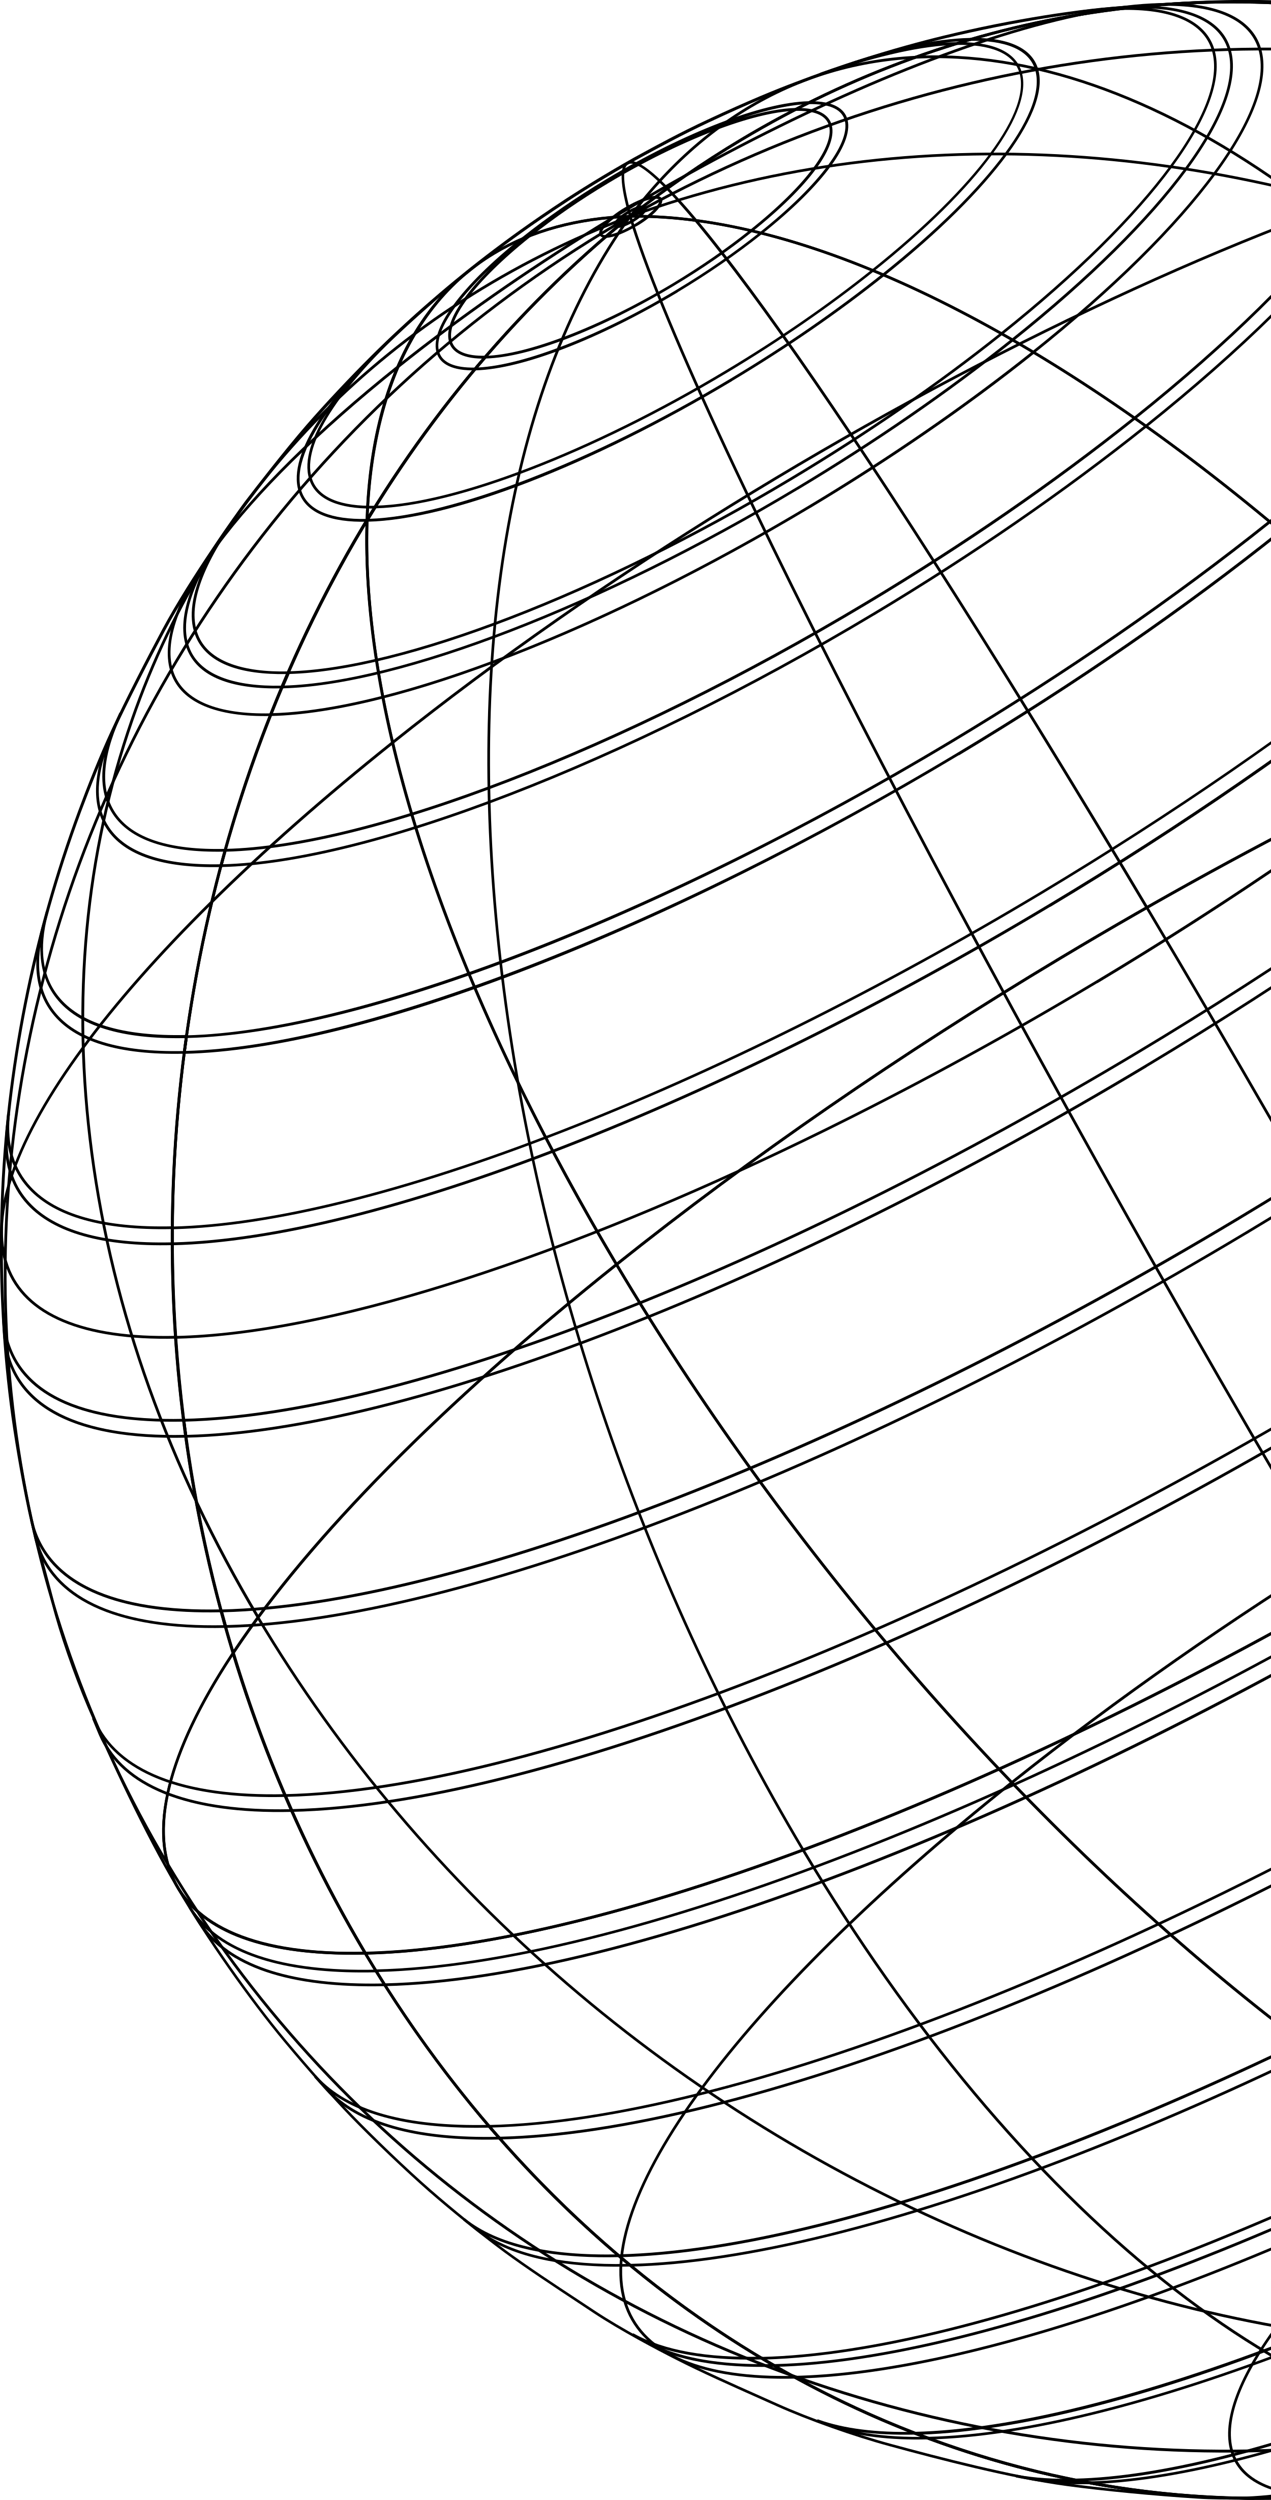 <svg width="176" height="346" viewBox="0 0 176 346" fill="none" xmlns="http://www.w3.org/2000/svg">
<g clip-path="url(#clip0_1185_279)">
<path d="M276.685 311.174C271.437 314.313 265.088 316.044 257.82 316.304C252.909 320.164 247.768 323.701 242.535 326.856C211.951 345.187 176.424 350.563 142.473 342.017C104.988 332.568 72.307 307.146 50.444 270.437L50.275 270.162H50.597C67.274 269.779 90.117 264.113 116.662 253.775C142.504 243.714 170.641 229.716 198.012 213.314C220.304 199.96 241.005 185.687 259.549 170.878L259.717 170.74L259.824 170.924C298.686 236.164 305.633 293.838 276.7 311.174H276.685ZM257.667 315.921H257.728C264.965 315.676 271.269 313.977 276.486 310.852C290.195 302.644 296.177 284.466 293.347 259.671C290.424 234.096 278.75 203.544 259.58 171.322C241.067 186.085 220.412 200.328 198.181 213.651C170.794 230.069 142.642 244.066 116.769 254.143C90.377 264.419 67.61 270.085 50.903 270.529C72.721 306.993 105.248 332.247 142.534 341.65C176.363 350.18 211.798 344.82 242.291 326.534C247.538 323.395 252.679 319.842 257.591 315.983L257.636 315.937L257.667 315.921Z" fill="black"/>
<path d="M237.686 279.994C190.21 308.449 139.95 328.526 110.1 329.215V328.832C151.547 327.883 232.484 289.428 290.517 243.117L290.762 243.423C274.437 256.456 256.276 268.876 237.702 280.01L237.686 279.994Z" fill="black"/>
<path d="M241.449 331.329C232.82 336.505 223.012 338.894 212.379 338.312C196.115 337.424 178.321 329.629 160.925 315.739C142.993 301.435 125.75 280.822 111.047 256.135L111.368 255.936C126.041 280.577 143.269 301.159 161.154 315.432C178.489 329.261 196.207 337.041 212.394 337.929C230.402 338.909 246.039 331.329 257.575 315.999L257.881 316.229C253.062 322.615 247.538 327.684 241.434 331.329H241.449Z" fill="black"/>
<path d="M257.805 316.29H257.743C234.243 316.581 203.382 302.062 170.839 275.446C138.296 248.814 107.895 213.177 85.205 175.105L85.113 174.968L85.251 174.86C103.81 160.051 124.526 145.763 146.818 132.393C174.205 115.976 202.357 101.979 228.23 91.902C254.806 81.549 277.695 75.883 294.417 75.5H294.525L294.586 75.592C317.276 113.694 325.951 159.668 319.02 205.076C312.089 250.453 290.363 289.933 257.866 316.244L257.82 316.29H257.805ZM85.618 175.044C108.262 213.024 138.617 248.569 171.084 275.14C203.52 301.695 234.273 316.167 257.682 315.907C290.072 289.658 311.737 250.284 318.653 205.015C325.568 159.745 316.939 113.893 294.326 75.883C277.649 76.281 254.852 81.947 228.383 92.254C202.541 102.316 174.404 116.313 147.032 132.715C124.802 146.038 104.146 160.281 85.633 175.044H85.618Z" fill="black"/>
<path d="M320.672 161.138C279.209 162.088 198.272 200.543 140.255 246.854L140.01 246.547C198.104 200.19 279.133 161.69 320.657 160.74V161.123L320.672 161.138Z" fill="black"/>
<path d="M257.928 316.045L257.561 316.152C249.697 289.52 205.327 204.081 158.646 125.701L158.968 125.502C205.663 203.897 250.064 289.367 257.928 316.029V316.045Z" fill="black"/>
<path d="M242.52 326.841C211.935 345.173 176.393 350.564 142.442 342.003C104.988 332.554 72.338 307.178 50.474 270.53C35.572 270.852 26.208 266.885 23.378 259.059C17.334 242.413 41.049 210.145 85.251 174.86L85.419 174.723L85.526 174.906C108.186 212.948 138.572 248.554 171.069 275.155C203.535 301.726 234.319 316.198 257.728 315.922H258.294L257.85 316.259C252.924 320.134 247.768 323.702 242.52 326.841ZM85.312 175.289C41.355 210.405 17.763 242.443 23.73 258.922C26.514 266.594 35.786 270.469 50.566 270.132H50.673L50.734 270.224C72.537 306.841 105.141 332.186 142.519 341.62C176.363 350.15 211.797 344.79 242.306 326.504C247.385 323.457 252.388 320.026 257.162 316.29C233.738 316.336 203.107 301.848 170.824 275.431C138.342 248.845 107.971 213.285 85.297 175.274L85.312 175.289Z" fill="black"/>
<path d="M184.366 345.601C176.762 345.77 171.988 343.748 170.534 339.751C167.474 331.297 179.454 314.972 201.808 297.131L202.052 297.437C179.837 315.171 167.888 331.343 170.902 339.629C172.294 343.457 176.945 345.402 184.366 345.234V345.616V345.601Z" fill="black"/>
<path d="M110.098 329.214C97.17 329.505 89.03 326.075 86.567 319.291C81.35 304.895 101.821 277.023 140.01 246.547L140.255 246.853C102.204 277.222 81.778 304.926 86.934 319.168C89.336 325.784 97.338 329.123 110.098 328.832V329.214Z" fill="black"/>
<path d="M257.805 316.29C221.023 329.659 177.694 327.439 135.772 310.026C93.85 292.614 58.262 262.046 35.557 223.959L35.878 223.76C58.522 261.786 94.049 292.292 135.909 309.674C177.74 327.041 220.977 329.261 257.667 315.938L257.789 316.29H257.805Z" fill="black"/>
<path d="M257.836 316.274C217.719 338.802 171.253 345.173 126.975 334.223C82.681 323.273 45.778 296.258 23.088 258.141L23.409 257.941C46.053 295.952 82.865 322.905 127.067 333.84C171.238 344.759 217.612 338.404 257.637 315.937L257.821 316.274H257.836Z" fill="black"/>
<path d="M198.181 213.637C170.794 230.054 142.642 244.052 116.77 254.129C90.194 264.481 67.305 270.148 50.582 270.53H50.475L50.413 270.439C27.724 232.351 19.049 186.362 25.995 140.97C32.926 95.593 54.652 56.112 87.149 29.802L87.195 29.756H87.256C110.757 29.465 141.617 43.983 174.16 70.6C206.703 97.232 237.104 132.853 259.794 170.925L259.886 171.063L259.748 171.17C241.189 185.979 220.473 200.268 198.181 213.637ZM50.689 270.132C67.366 269.734 90.163 264.068 116.632 253.761C142.474 243.699 170.61 229.702 197.982 213.3C220.213 199.977 240.868 185.734 259.381 170.971C236.737 132.991 206.382 97.446 173.93 70.891C141.494 44.351 110.741 29.863 87.348 30.124C54.958 56.373 33.293 95.746 26.377 141.016C19.462 186.286 28.091 232.137 50.689 270.132Z" fill="black"/>
<path d="M151.944 136.069C104.468 164.523 54.208 184.6 24.357 185.289V184.907C65.805 183.957 146.742 145.502 204.775 99.191L205.02 99.498C188.68 112.53 170.534 124.95 151.96 136.084L151.944 136.069Z" fill="black"/>
<path d="M112.18 70.308C84.395 86.955 55.004 98.701 37.531 99.099V98.716C61.751 98.165 109.059 75.683 142.979 48.607L143.224 48.914C133.677 56.54 123.058 63.799 112.195 70.308H112.18Z" fill="black"/>
<path d="M111.368 255.935L111.047 256.134C88.372 218.062 73.394 173.573 68.88 130.892C64.367 88.21 70.854 52.313 87.118 29.816L87.424 30.046C71.206 52.467 64.749 88.257 69.247 130.861C73.746 173.497 88.709 217.909 111.368 255.95V255.935Z" fill="black"/>
<path d="M186.37 220.314L186.048 220.514C139.337 142.103 94.952 56.649 87.088 29.986L87.455 29.879C95.304 56.511 139.689 141.935 186.37 220.314Z" fill="black"/>
<path d="M259.58 171.308L259.473 171.125C236.814 133.083 206.443 97.493 173.93 70.891C141.464 44.321 110.68 29.849 87.271 30.124H86.705L87.149 29.787C92.075 25.913 97.231 22.345 102.479 19.205C133.079 0.874 168.621 -4.517 202.572 4.044C240.027 13.493 272.677 38.869 294.525 75.501C309.427 75.179 318.791 79.146 321.621 86.972C327.65 103.618 303.95 135.886 259.748 171.171L259.58 171.308ZM87.837 29.741C111.262 29.695 141.892 44.183 174.175 70.6C206.657 97.186 237.028 132.747 259.687 170.742C303.644 135.626 327.237 103.588 321.27 87.109C318.485 79.437 309.213 75.562 294.433 75.899H294.326L294.265 75.807C272.463 39.206 239.874 13.86 202.48 4.427C168.637 -4.104 133.202 1.256 102.694 19.542C97.614 22.59 92.611 26.02 87.837 29.757V29.741Z" fill="black"/>
<path d="M143.208 48.915L142.963 48.609C165.179 30.875 177.128 14.703 174.114 6.418C172.721 2.589 168.07 0.644 160.65 0.813V0.43C168.239 0.261 173.027 2.283 174.481 6.28C177.541 14.733 165.561 31.059 143.208 48.9V48.915Z" fill="black"/>
<path d="M309.442 122.071L309.121 122.27C286.477 84.245 250.95 53.738 209.105 36.356C167.274 18.989 124.036 16.769 87.347 30.108L87.225 29.756C124.006 16.386 167.335 18.607 209.258 36.019C251.18 53.432 286.767 83.999 309.457 122.087L309.442 122.071Z" fill="black"/>
<path d="M321.913 87.874L321.592 88.074C298.947 50.063 262.136 23.11 217.949 12.19C173.778 1.271 127.404 7.627 87.379 30.108L87.195 29.771C127.297 7.244 173.763 0.873 218.041 11.823C262.335 22.773 299.223 49.787 321.928 87.89L321.913 87.874Z" fill="black"/>
<path d="M294.754 75.884H294.433C277.74 76.267 254.913 81.933 228.367 92.27C202.526 102.332 174.389 116.329 147.017 132.731C124.725 146.085 104.024 160.359 85.496 175.168L85.328 175.305L85.22 175.122C46.358 109.897 39.427 52.223 68.344 34.887C73.592 31.732 79.942 30.017 87.209 29.757C92.121 25.897 97.261 22.345 102.494 19.205C133.079 0.874 168.621 -4.517 202.571 4.044C240.057 13.493 272.737 38.915 294.586 75.593L294.754 75.869V75.884ZM146.818 132.394C174.205 115.977 202.357 101.98 228.23 91.903C254.622 81.627 277.389 75.96 294.096 75.516C272.294 39.068 239.766 13.814 202.48 4.427C168.636 -4.104 133.186 1.256 102.693 19.542C97.46 22.681 92.304 26.234 87.393 30.094L87.347 30.14H87.286C80.049 30.385 73.745 32.084 68.528 35.209C54.819 43.417 48.837 61.596 51.667 86.39C54.59 111.965 66.264 142.502 85.419 174.723C103.932 159.96 124.587 145.718 146.818 132.394Z" fill="black"/>
<path d="M234.932 17.197C193.469 18.147 112.532 56.602 54.514 102.912L54.27 102.606C112.348 56.264 193.393 17.764 234.917 16.814V17.197H234.932Z" fill="black"/>
<path d="M160.665 0.813C136.445 1.364 89.138 23.846 55.218 50.922L54.973 50.615C88.939 23.509 136.353 0.981 160.65 0.43V0.813H160.665Z" fill="black"/>
<path d="M233.967 89.895L233.646 90.094C218.973 65.453 201.745 44.886 183.859 30.613C166.525 16.784 148.807 9.004 132.62 8.131C114.612 7.151 98.975 14.732 87.439 30.061L87.133 29.832C98.761 14.395 114.505 6.753 132.65 7.748C148.914 8.637 166.708 16.432 184.104 30.322C202.036 44.626 219.279 65.239 233.982 89.91L233.967 89.895Z" fill="black"/>
<path d="M158.967 125.518L158.646 125.717C115.041 52.53 90.959 21.028 87.042 22.712C86.384 23.003 85.925 24.474 87.47 29.88L87.103 29.987C85.848 25.53 85.741 23.049 86.782 22.421C86.828 22.391 86.858 22.375 86.904 22.36C91.968 20.17 120.931 61.642 158.982 125.518H158.967Z" fill="black"/>
<path d="M50.917 270.514H50.596C36.78 270.836 27.922 267.635 24.265 261.004C20.241 253.714 22.949 242.55 32.099 228.721C16.202 176.07 23.133 117.477 50.642 71.978C51.208 54.289 57.328 41.471 68.344 34.871C73.607 31.716 79.987 29.985 87.286 29.74H87.852L87.408 30.077C73.164 41.609 60.924 55.744 51.025 72.085C50.168 99.59 62.438 136.099 85.541 174.906L85.633 175.044L85.511 175.151C61.306 194.463 42.992 213.009 32.527 228.783C36.964 243.408 43.099 257.344 50.764 270.239L50.933 270.514H50.917ZM32.236 229.196C23.316 242.78 20.669 253.699 24.602 260.82C28.151 267.268 36.78 270.407 50.26 270.147C42.701 257.405 36.643 243.638 32.236 229.196ZM50.611 72.759C23.5 117.998 16.676 176.055 32.359 228.308C42.854 212.595 61.077 194.156 85.113 174.967C62.209 136.467 49.969 100.217 50.611 72.759ZM68.528 35.192C57.772 41.64 51.744 54.106 51.04 71.304C60.786 55.346 72.781 41.502 86.704 30.138C79.712 30.46 73.592 32.145 68.528 35.192Z" fill="black"/>
<path d="M24.358 185.275C11.43 185.566 3.29 182.136 0.827 175.351C-4.391 160.956 16.081 133.083 54.27 102.607L54.514 102.914C16.463 133.298 -3.978 161.002 1.194 175.229C3.596 181.845 11.598 185.183 24.358 184.892V185.275Z" fill="black"/>
<path d="M37.532 99.099C29.928 99.268 25.154 97.246 23.701 93.249C20.64 84.796 32.62 68.47 54.974 50.629L55.218 50.935C33.003 68.669 21.054 84.841 24.068 93.127C25.46 96.955 30.111 98.9 37.532 98.732V99.115V99.099Z" fill="black"/>
<path d="M35.893 223.76L35.572 223.959C23.164 203.116 15.407 181.461 12.515 159.577C9.73 138.427 11.612 118.243 18.115 99.544C29.376 67.2 53.917 42.406 87.225 29.756L87.363 30.108C54.162 42.727 29.697 67.43 18.482 99.666C11.995 118.304 10.128 138.443 12.898 159.515C15.774 181.339 23.516 202.947 35.909 223.744L35.893 223.76Z" fill="black"/>
<path d="M23.408 257.942L23.087 258.141C1.009 221.065 -5.126 177.464 5.828 135.365C11.444 113.787 21.205 93.74 34.837 75.761C48.944 57.169 66.554 41.702 87.179 29.771L87.377 30.108C66.784 41.992 49.219 57.445 35.143 76.006C21.541 93.939 11.795 113.94 6.196 135.472C-4.729 177.48 1.391 220.988 23.408 257.973V257.942Z" fill="black"/>
<path d="M261.538 321.711C260.07 322.599 258.585 323.442 257.163 324.238C250.278 328.051 246.055 329.95 243.255 331.206C238.083 333.534 233.891 335.05 230.173 336.398C227.19 337.485 221.468 339.246 218.178 340.104C213.649 341.283 207.728 342.6 203.46 343.381C199.864 344.04 195.534 344.652 192.413 344.958C188.221 345.372 182.192 345.77 177.404 345.954C175.568 346 173.716 346 171.88 345.954C169.968 345.954 167.749 345.954 165.867 345.831C159.854 345.448 152.694 344.759 147.63 344.07C140.072 343.044 130.035 340.441 123.134 338.557C118.162 337.209 111.92 334.989 107.574 333.044C106.763 332.676 105.891 332.293 105.004 331.895C101.255 330.226 97.002 328.327 93.697 326.642C90.974 325.264 85.864 322.569 82.192 320.134C81.534 319.705 80.845 319.245 80.111 318.755C76.684 316.489 72.782 313.916 69.814 311.726C66.708 309.429 62.485 306.029 59.333 303.272C56.075 300.409 51.714 296.258 48.501 292.935C46.084 290.424 42.656 286.58 39.367 282.628C34.517 276.824 28.535 268.294 24.48 261.387C19.966 253.715 15.132 243.377 12.102 236.241C10.159 231.647 8.231 226.103 7.206 222.09C6.885 220.85 6.518 219.472 6.135 218.047C5.294 214.908 4.422 211.677 3.84 208.951C2.892 204.479 1.897 198.644 1.362 194.417C-0.979 175.932 -0.321 157.234 3.32 138.841C5.11 129.805 7.65 120.816 10.863 112.148C11.995 109.085 13.77 104.582 15.346 101.198C17.396 96.787 20.364 91.029 22.476 87.093C26.347 79.88 33.14 70.431 33.905 69.42C35.419 67.445 39.29 62.437 42.412 58.838C44.89 55.974 48.516 52.115 51.408 49.251C56.87 43.845 62.592 38.883 68.406 34.503C69.952 33.339 73.165 30.92 78.351 27.52C79.912 26.509 81.641 25.422 83.477 24.319C85.695 22.987 87.363 22.053 87.822 21.792C91.05 20.031 94.11 18.362 97.951 16.57C103.719 13.875 107.36 12.405 110.16 11.348C121.895 6.861 130.999 4.839 133.982 4.165C144.646 1.792 152.495 1.087 152.572 1.072C156.029 0.765 162.578 0.245 167.581 0.076C169.708 -0 175.078 -0.123 179.255 0.199C180.372 0.291 181.596 0.367 182.866 0.444C185.696 0.628 188.634 0.811 191.051 1.118C193.346 1.409 201.333 2.465 207.682 3.813C211.829 4.686 216.663 5.896 219.999 6.907C223.503 7.963 230.112 10.015 234.916 11.976C241.495 14.656 248.946 17.703 260.207 24.334C265.731 27.581 273.075 32.757 282.04 39.695C284.825 41.854 288.482 45.162 293.24 49.818C295.244 51.778 297.524 54.274 299.727 56.679C300.737 57.781 301.716 58.853 302.619 59.818C305.847 63.264 309.55 68.287 312.059 71.763C314.629 75.332 318.026 80.493 320.489 84.612C322.142 87.369 324.024 90.937 325.676 94.107C326.212 95.133 326.732 96.113 327.221 97.032C329.945 102.147 332.729 109.069 334.275 113.449C336.463 119.652 339.461 128.136 341.925 140.954C342.705 145.043 343.516 150.357 343.914 154.201C344.204 156.897 344.878 163.742 344.923 169.041C344.985 177.142 344.281 187.801 343.608 195.076C343.195 199.563 341.986 205.581 341.129 209.716C340.226 214.05 338.681 220.375 337.105 225.077C335.147 230.911 331.75 240.177 328.598 247.068C326.487 251.693 323.519 257.36 321.208 261.158L320.765 261.893C319.296 264.312 317.475 267.314 315.991 269.55C314.476 271.801 311.585 276.043 309.183 279.091C308.923 279.428 308.632 279.795 308.341 280.178C307.27 281.556 306.061 283.103 305.036 284.298C302.19 287.575 298.947 291.312 296.285 294.022C293.806 296.549 287.992 302.476 280.097 308.77C274.1 313.548 267.857 317.898 261.523 321.68L261.538 321.711ZM171.88 345.586C172.523 345.586 173.15 345.586 173.777 345.586C175.047 345.586 176.287 345.586 177.388 345.586C182.147 345.403 188.175 345.004 192.367 344.591C195.458 344.285 199.788 343.672 203.383 343.013C207.652 342.248 213.558 340.931 218.086 339.751C221.376 338.894 227.067 337.133 230.036 336.061C233.738 334.713 237.93 333.197 243.087 330.869C245.871 329.613 250.079 327.714 256.964 323.916C258.387 323.12 259.871 322.278 261.339 321.405C267.658 317.622 273.885 313.288 279.868 308.51C287.747 302.231 293.546 296.32 296.025 293.793C298.671 291.097 301.915 287.376 304.761 284.083C305.786 282.904 306.995 281.357 308.066 279.979C308.356 279.596 308.647 279.229 308.907 278.892C311.294 275.859 314.186 271.633 315.685 269.381C317.185 267.161 318.99 264.159 320.459 261.74L320.902 261.004C323.197 257.206 326.166 251.555 328.277 246.946C331.414 240.07 334.825 230.82 336.769 224.985C338.344 220.299 339.874 213.989 340.777 209.655C341.634 205.535 342.843 199.532 343.256 195.06C343.929 187.801 344.633 177.158 344.572 169.072C344.526 163.773 343.852 156.958 343.562 154.263C343.149 150.434 342.353 145.135 341.573 141.061C339.125 128.259 336.126 119.79 333.938 113.603C332.393 109.238 329.623 102.331 326.915 97.231C326.426 96.328 325.906 95.332 325.37 94.306C323.718 91.152 321.836 87.568 320.183 84.827C317.72 80.722 314.339 75.577 311.768 72.008C309.259 68.532 305.572 63.524 302.359 60.094C301.456 59.129 300.477 58.057 299.467 56.954C297.264 54.55 294.999 52.054 292.995 50.109C288.252 45.468 284.595 42.16 281.826 40.017C272.876 33.079 265.547 27.918 260.039 24.671C248.793 18.055 241.358 15.023 234.794 12.343C229.99 10.383 223.411 8.331 219.907 7.289C216.587 6.294 211.752 5.084 207.621 4.211C201.287 2.864 193.316 1.807 191.021 1.531C188.618 1.225 185.681 1.041 182.85 0.857C181.581 0.781 180.341 0.704 179.24 0.612C175.093 0.291 169.723 0.413 167.612 0.49C162.608 0.658 156.075 1.179 152.618 1.485C152.541 1.485 144.723 2.19 134.089 4.563C131.106 5.222 122.018 7.259 110.313 11.731C107.513 12.803 103.872 14.258 98.134 16.953C94.309 18.745 91.264 20.414 88.036 22.175C87.577 22.42 85.925 23.354 83.706 24.687C81.855 25.789 80.141 26.861 78.581 27.887C73.394 31.272 70.196 33.692 68.651 34.855C62.852 39.22 57.145 44.182 51.699 49.573C48.807 52.437 45.196 56.281 42.718 59.144C39.596 62.728 35.741 67.72 34.226 69.711C33.446 70.722 26.683 80.14 22.828 87.323C20.732 91.243 17.748 97.002 15.713 101.397C14.137 104.781 12.378 109.269 11.23 112.331C8.017 120.984 5.493 129.958 3.703 138.963C0.076 157.279 -0.581 175.932 1.759 194.386C2.295 198.598 3.289 204.417 4.223 208.889C4.789 211.6 5.661 214.831 6.502 217.971C6.885 219.395 7.252 220.773 7.573 222.029C8.599 226.011 10.511 231.555 12.454 236.118C15.468 243.24 20.303 253.562 24.801 261.219C28.84 268.11 34.807 276.625 39.642 282.414C42.932 286.35 46.344 290.194 48.761 292.69C51.974 295.998 56.304 300.148 59.563 302.997C62.715 305.753 66.922 309.153 70.013 311.435C72.981 313.625 76.867 316.198 80.294 318.449C81.013 318.924 81.717 319.383 82.375 319.827C86.047 322.262 91.142 324.942 93.85 326.321C97.14 327.99 101.393 329.889 105.142 331.558C106.044 331.956 106.901 332.339 107.712 332.707C112.042 334.652 118.269 336.857 123.211 338.205C130.096 340.073 140.117 342.677 147.66 343.703C150.001 344.024 152.801 344.346 155.739 344.637C139.046 342.202 122.691 336.52 107.605 327.867C107.559 327.837 107.498 327.806 107.452 327.776C106.457 327.194 105.463 326.612 104.468 326.014C83.079 313.012 64.444 293.9 50.566 270.714L50.398 270.423C27.708 232.336 19.033 186.346 25.979 140.954C32.91 95.577 54.636 56.097 87.133 29.786L87.378 30.077C54.958 56.326 33.278 95.715 26.362 141C19.431 186.316 28.091 232.198 50.735 270.224L50.903 270.515C64.734 293.64 83.324 312.721 104.667 325.677C125.322 338.22 148.563 345.112 171.865 345.571L171.88 345.586Z" fill="black"/>
<path d="M88.128 31.304C86.537 32.253 84.976 32.866 83.997 32.912H83.936H83.4L83.477 32.866C83.186 32.789 83.064 32.621 83.002 32.468C82.803 31.916 83.446 30.982 84.792 29.91C85.313 29.497 85.894 29.083 86.537 28.715C88.158 27.735 89.765 27.123 90.744 27.107C91.387 27.107 91.601 27.337 91.677 27.552C91.876 28.103 91.234 29.037 89.903 30.109C89.382 30.523 88.801 30.936 88.158 31.304H88.128ZM84.532 32.452C85.45 32.253 86.705 31.717 87.929 30.982C88.541 30.614 89.107 30.216 89.627 29.818C90.928 28.777 91.402 27.996 91.295 27.689C91.234 27.521 90.912 27.49 90.729 27.506C89.826 27.521 88.25 28.134 86.705 29.068C86.093 29.435 85.527 29.833 85.007 30.232C83.706 31.273 83.232 32.054 83.339 32.36C83.4 32.513 83.66 32.544 83.844 32.544C84.272 32.176 84.716 31.809 85.144 31.441C85.068 31.38 85.022 31.319 84.991 31.258C84.838 30.814 85.511 30.186 85.925 29.864C86.2 29.65 86.491 29.451 86.812 29.251C87.638 28.746 88.48 28.44 88.985 28.424C89.367 28.424 89.505 28.578 89.551 28.715C89.704 29.16 89.031 29.788 88.617 30.109C88.342 30.323 88.051 30.523 87.73 30.722C86.934 31.196 86.139 31.518 85.619 31.549C85.251 31.855 84.884 32.161 84.517 32.483L84.532 32.452ZM85.557 31.15C86.001 31.15 86.781 30.829 87.546 30.369C87.852 30.186 88.143 29.986 88.388 29.788C89.092 29.236 89.229 28.884 89.199 28.823C89.199 28.823 89.153 28.792 89 28.792C88.556 28.792 87.776 29.114 87.011 29.573C86.705 29.757 86.414 29.956 86.169 30.155C85.466 30.706 85.328 31.059 85.359 31.12C85.359 31.12 85.389 31.15 85.557 31.15Z" fill="black"/>
<path d="M93.834 40.461C83.017 46.939 72.323 51.074 65.897 51.258H65.392C62.041 51.243 60.878 50.017 60.511 48.976C59.333 45.714 63.724 39.68 72.277 32.865C75.796 30.063 79.728 27.352 83.951 24.81C94.814 18.301 105.554 14.166 111.965 14.013C115.637 13.937 116.876 15.208 117.274 16.28C118.452 19.542 114.061 25.576 105.508 32.39C101.989 35.193 98.057 37.904 93.834 40.446V40.461ZM66.233 50.86C72.552 50.538 83.231 46.373 93.635 40.14C97.843 37.613 101.76 34.917 105.263 32.115C113.556 25.499 118.008 19.48 116.907 16.433C116.402 15.054 114.704 14.35 111.98 14.411C109.563 14.473 106.457 15.131 102.953 16.28C105.707 15.453 108.17 14.993 110.159 14.947C113.587 14.871 114.734 16.065 115.101 17.076C116.203 20.123 112.118 25.729 104.147 32.084C100.872 34.703 97.216 37.215 93.284 39.573C83.216 45.607 73.271 49.451 67.289 49.619C66.937 50.033 66.585 50.446 66.233 50.86ZM67.182 49.252C73.011 49.114 83.17 45.193 93.085 39.267C97.001 36.908 100.643 34.397 103.902 31.793C111.613 25.637 115.759 20.047 114.734 17.214C114.275 15.927 112.684 15.284 110.159 15.345C104.33 15.483 94.171 19.404 84.257 25.331C80.34 27.674 76.698 30.185 73.439 32.789C65.728 38.945 61.582 44.535 62.607 47.368C63.066 48.654 64.657 49.298 67.182 49.236V49.252ZM68.192 36.878C62.714 41.977 59.96 46.388 60.863 48.853C61.352 50.217 63.035 50.921 65.713 50.875C66.065 50.462 66.417 50.048 66.769 49.635C63.678 49.604 62.592 48.471 62.24 47.506C61.398 45.178 63.571 41.38 68.176 36.878H68.192Z" fill="black"/>
<path d="M101.363 52.744C81.763 64.49 62.409 71.948 50.842 72.208H50.49L50.674 71.918C51.041 71.305 51.423 70.692 51.806 70.08L51.867 69.988H51.974C62.898 69.743 81.947 62.392 100.491 51.273C107.835 46.878 114.658 42.177 120.763 37.291C135.237 25.729 143.025 15.208 141.082 9.833C140.179 7.367 137.165 6.111 132.361 6.218C127.801 6.326 121.742 7.658 114.796 10.062L113.649 10.46L113.526 10.093C113.909 9.955 114.291 9.817 114.674 9.695L115.041 9.557L117.122 8.852C123.93 6.571 129.683 5.361 134.227 5.254C139.399 5.131 142.658 6.525 143.652 9.251C145.733 14.993 137.609 26.081 122.461 38.18C116.112 43.249 109.028 48.134 101.393 52.713L101.363 52.744ZM51.179 71.81C62.562 71.412 82.115 63.831 101.164 52.407C108.783 47.843 115.852 42.958 122.186 37.904C137.211 25.913 145.289 14.993 143.254 9.404C142.321 6.831 139.184 5.545 134.197 5.652C133.141 5.682 132.009 5.759 130.815 5.912C131.32 5.881 131.825 5.851 132.299 5.835C137.287 5.728 140.439 7.061 141.388 9.695C143.392 15.239 135.574 25.928 120.962 37.582C114.842 42.468 108.003 47.185 100.659 51.595C82.115 62.714 63.051 70.064 52.051 70.355C51.76 70.83 51.454 71.32 51.163 71.795L51.179 71.81Z" fill="black"/>
<path d="M50.949 72.208H50.842C45.762 72.331 42.534 70.999 41.478 68.349C39.565 63.571 44.783 55.087 55.783 45.087C57.023 43.923 58.369 42.728 59.761 41.549L60.006 41.84L57.604 43.968C57.069 44.443 56.548 44.903 56.028 45.377C46.19 54.535 41.554 62.254 43.299 66.542C44.263 68.916 47.261 70.11 51.958 70.003H52.31L52.127 70.294C51.744 70.907 51.377 71.504 51.01 72.117L50.949 72.208ZM45.257 57.185C42.044 61.795 40.805 65.638 41.83 68.211C42.809 70.677 45.884 71.917 50.734 71.826C51.025 71.335 51.316 70.861 51.622 70.386C46.94 70.432 43.941 69.145 42.947 66.68C41.998 64.352 42.824 61.09 45.257 57.185Z" fill="black"/>
<path d="M110.512 67.752C83.232 84.108 55.187 94.904 39.076 95.272H38.785L38.908 95.012C39.183 94.353 39.474 93.679 39.764 93.021L39.81 92.913H39.933C55.6 92.546 82.91 82.025 109.502 66.082C120.028 59.773 129.805 53.035 138.557 46.051C159.334 29.466 170.503 14.35 167.688 6.601C166.387 3.017 162.042 1.21 155.111 1.379C153.933 1.409 152.694 1.486 151.378 1.624L149.94 1.792L149.894 1.409C150.383 1.348 150.858 1.287 151.347 1.241L152.541 1.103C154.117 0.919 155.631 0.812 157.024 0.782C164.306 0.613 168.896 2.558 170.273 6.387C173.211 14.488 161.736 30.124 140.316 47.215C131.335 54.382 121.313 61.289 110.527 67.752H110.512ZM39.382 94.889C55.477 94.399 83.262 83.648 110.328 67.43C121.099 60.968 131.121 54.061 140.071 46.909C161.354 29.925 172.783 14.442 169.906 6.509C168.728 3.278 165.133 1.455 159.426 1.18C164.031 1.762 166.984 3.553 168.04 6.463C170.901 14.366 159.701 29.649 138.786 46.342C130.019 53.341 120.227 60.094 109.701 66.404C83.125 82.331 55.814 92.868 40.055 93.281C39.826 93.817 39.596 94.353 39.367 94.889H39.382Z" fill="black"/>
<path d="M39.213 95.272H39.091C32.313 95.425 27.983 93.832 26.224 90.555C24.204 86.787 25.795 80.968 30.844 73.755L31.609 72.667C31.839 72.346 32.068 72.009 32.313 71.672L32.619 71.902L31.93 72.897C27.31 79.651 25.856 85.041 27.738 88.533C29.375 91.55 33.598 93.066 39.948 92.928H40.254L40.131 93.204C39.841 93.863 39.565 94.521 39.275 95.195L39.229 95.302L39.213 95.272ZM27.708 79.758C25.581 84.184 25.183 87.783 26.56 90.371C28.213 93.464 32.497 95.026 38.953 94.904C39.183 94.368 39.412 93.832 39.642 93.296C33.216 93.388 29.1 91.841 27.386 88.702C26.162 86.435 26.285 83.403 27.708 79.758Z" fill="black"/>
<path d="M121.069 85.149C86.507 105.854 51.011 119.545 30.616 120.005H30.355L30.417 119.76C30.6 119.055 30.799 118.335 30.998 117.631L31.044 117.493H31.182C51.179 117.034 86.002 103.603 119.937 83.265C133.355 75.225 145.825 66.618 156.994 57.721C183.065 36.924 197.355 17.765 194.295 7.765C193.04 3.661 188.986 1.302 182.254 0.766L180.877 0.69V0.307C181.367 0.322 181.826 0.353 182.269 0.399L183.371 0.46C190.883 0.873 195.397 3.354 196.82 7.811C200.109 18.117 185.528 37.797 158.784 59.145C147.416 68.211 134.717 76.971 121.054 85.164L121.069 85.149ZM30.876 119.622C51.24 119.055 86.522 105.41 120.886 84.827C134.533 76.649 147.217 67.905 158.57 58.839C185.192 37.582 199.727 18.071 196.483 7.918C195.412 4.549 192.459 2.343 187.686 1.363C191.419 2.543 193.76 4.641 194.678 7.658C197.783 17.826 183.432 37.123 157.238 58.027C146.054 66.955 133.585 75.562 120.151 83.602C86.262 103.924 51.439 117.355 31.35 117.876C31.182 118.458 31.029 119.04 30.876 119.622Z" fill="black"/>
<path d="M30.769 120.004H30.631C22.552 120.188 17.213 118.411 14.765 114.69C12.577 111.382 12.837 106.711 15.53 100.846L16.264 99.238C16.356 99.038 16.448 98.839 16.54 98.625L16.892 98.793L16.616 99.406C14.122 104.965 13.893 109.36 15.943 112.469C18.268 115.992 23.409 117.676 31.197 117.492H31.457L31.381 117.737C31.182 118.442 30.983 119.146 30.799 119.866L30.769 120.004ZM14.444 104.72C13.235 108.733 13.449 112.01 15.086 114.475C17.442 118.044 22.614 119.774 30.478 119.621C30.631 119.039 30.799 118.457 30.952 117.875C23.165 118.013 18.008 116.267 15.622 112.668C14.229 110.555 13.832 107.89 14.444 104.72Z" fill="black"/>
<path d="M132.774 104.522C112.868 116.451 92.412 126.62 73.624 133.941C54.315 141.46 37.684 145.58 25.52 145.855H25.291L25.322 145.641C25.413 144.906 25.505 144.186 25.612 143.451V143.298H25.796C49.618 142.746 91.127 126.743 131.55 102.515C147.538 92.928 162.394 82.683 175.69 72.07C190.944 59.895 203.108 47.98 210.865 37.613C218.362 27.582 221.651 19.189 220.366 13.324C219.433 9.082 216.159 6.249 210.651 4.901L210.238 4.809L210.329 4.441C210.467 4.472 210.605 4.503 210.742 4.533L212.624 4.977C218.423 6.371 221.866 9.342 222.86 13.799C225.66 26.402 208.708 48.792 177.511 73.694C164.032 84.46 148.976 94.828 132.774 104.552V104.522ZM25.75 145.457C49.893 144.814 91.785 128.627 132.59 104.185C148.777 94.475 163.817 84.107 177.281 73.357C192.734 61.028 205.051 48.945 212.9 38.455C220.489 28.301 223.809 19.787 222.493 13.86C221.697 10.246 219.203 7.642 215.088 6.095C218.178 7.719 220.075 10.092 220.764 13.217C223.503 25.667 206.749 47.781 175.966 72.361C162.655 82.989 147.783 93.235 131.779 102.837C112.119 114.614 91.923 124.66 73.348 131.889C54.361 139.285 37.99 143.344 25.995 143.665C25.918 144.263 25.826 144.86 25.75 145.472V145.457Z" fill="black"/>
<path d="M25.689 145.84H25.52C16.463 146.054 10.312 144.171 7.237 140.235C4.926 137.294 4.422 133.313 5.737 128.381L6.242 126.528C6.273 126.391 6.319 126.253 6.349 126.1L6.717 126.192L6.609 126.605C5.385 131.307 5.875 135.105 8.063 137.876C11.046 141.644 17.014 143.451 25.811 143.252H26.041L26.01 143.466C25.903 144.186 25.811 144.921 25.719 145.641V145.809L25.689 145.84ZM5.569 131.123C5.079 134.722 5.737 137.708 7.543 140.005C10.526 143.803 16.524 145.641 25.367 145.472C25.444 144.875 25.52 144.278 25.612 143.681C16.815 143.849 10.817 141.996 7.788 138.152C6.288 136.253 5.554 133.895 5.584 131.138L5.569 131.123Z" fill="black"/>
<path d="M145.426 125.503C122.874 139.025 99.694 150.542 78.396 158.842C56.517 167.357 37.668 172.028 23.883 172.35H23.684V172.166C23.684 171.431 23.684 170.68 23.684 169.945V169.762H23.867C37.469 169.455 56.104 164.83 77.754 156.407C98.837 148.199 121.787 136.789 144.125 123.405C162.317 112.501 179.208 100.862 194.325 88.779C228.168 61.764 247.232 37.154 245.304 22.972C244.708 18.623 242.122 15.438 237.593 13.508L237.302 13.385L237.455 13.033C237.547 13.079 237.654 13.11 237.746 13.156L239.613 13.937C244.34 15.943 247.064 19.251 247.691 23.799C249.68 38.241 230.387 63.203 196.115 90.57C180.845 102.761 163.786 114.522 145.41 125.533L145.426 125.503ZM24.066 171.952C37.775 171.599 56.517 166.944 78.243 158.475C99.526 150.19 122.675 138.673 145.212 125.166C163.556 114.17 180.601 102.408 195.87 90.234C230.05 62.958 249.282 38.118 247.309 23.815C246.788 20.001 244.723 17.076 241.189 15.101C243.744 17.046 245.243 19.664 245.687 22.896C247.63 37.215 228.52 61.948 194.554 89.054C179.407 101.137 162.516 112.792 144.309 123.711C121.956 137.111 98.99 148.536 77.876 156.744C56.288 165.152 37.683 169.777 24.051 170.129C24.051 170.742 24.051 171.354 24.051 171.967L24.066 171.952Z" fill="black"/>
<path d="M24.068 172.334H23.884C14.23 172.564 7.467 170.665 3.795 166.714C1.378 164.11 0.368 160.664 0.766 156.453L0.965 154.431C0.965 154.324 0.98 154.232 0.995 154.125L1.378 154.171L1.347 154.477C0.98 158.52 1.959 161.813 4.27 164.294C7.835 168.122 14.429 169.945 23.884 169.73H24.083V169.93C24.083 170.665 24.083 171.4 24.083 172.15V172.334H24.068ZM1.072 158.428C1.118 161.66 2.128 164.34 4.086 166.453C7.651 170.297 14.261 172.15 23.701 171.951C23.701 171.338 23.701 170.726 23.701 170.113C14.245 170.297 7.605 168.429 3.994 164.554C2.418 162.87 1.439 160.817 1.072 158.428Z" fill="black"/>
<path d="M158.767 147.724C134.088 162.518 108.721 175.137 85.404 184.203C61.459 193.53 40.835 198.645 25.749 198.982H25.581L25.565 198.813C25.458 198.078 25.366 197.343 25.275 196.593L25.244 196.378H25.458C40.391 196.026 60.847 190.957 84.608 181.707C107.757 172.702 132.941 160.175 157.452 145.488C177.403 133.528 195.946 120.74 212.547 107.493C248.502 78.794 269.463 52.269 268.621 36.526C268.377 32.054 266.372 28.593 262.639 26.219L262.425 26.081L262.624 25.76L262.838 25.898L264.613 27C268.499 29.451 270.58 33.05 270.84 37.674C271.712 53.632 250.567 80.463 214.26 109.438C197.538 122.777 178.872 135.656 158.767 147.709V147.724ZM25.917 198.599C40.942 198.216 61.459 193.116 85.266 183.851C108.553 174.785 133.905 162.181 158.568 147.387C178.657 135.35 197.308 122.486 214.016 109.147C250.216 80.249 271.314 53.54 270.442 37.705C270.228 33.723 268.591 30.523 265.607 28.18C267.673 30.385 268.805 33.172 268.989 36.511C269.845 52.361 248.823 79.023 212.761 107.799C196.145 121.062 177.602 133.849 157.62 145.825C133.094 160.527 107.88 173.07 84.731 182.075C61.046 191.294 40.636 196.378 25.672 196.761C25.749 197.374 25.826 197.986 25.917 198.599Z" fill="black"/>
<path d="M25.98 198.981H25.765C9.854 199.349 1.087 194.417 0.429 184.723L0.291 182.641V182.38L0.658 182.35V182.61C1.331 191.967 9.915 196.73 25.459 196.378H25.628L25.643 196.546C25.735 197.281 25.827 198.016 25.934 198.751L25.964 198.966L25.98 198.981ZM0.98 186.209C2.402 194.617 10.848 198.905 25.536 198.598C25.459 197.986 25.368 197.373 25.291 196.761C11.69 197.036 3.382 193.407 0.98 186.194V186.209Z" fill="black"/>
<path d="M172.616 170.817C146.376 186.545 119.417 199.961 94.647 209.594C69.188 219.502 47.263 224.939 31.244 225.306H31.09L31.045 225.168C30.846 224.449 30.647 223.729 30.448 222.994L30.387 222.764H30.631C46.544 222.397 68.331 216.99 93.652 207.143C118.301 197.541 145.137 184.202 171.254 168.551C192.521 155.809 212.273 142.195 229.945 128.075C266.894 98.594 289.232 70.89 289.707 53.998C289.829 49.419 288.36 45.713 285.331 42.987L285.178 42.85L285.423 42.559L285.576 42.696L287.182 44.121C290.334 46.938 291.849 50.752 291.726 55.469C291.497 63.754 286.065 74.796 276.013 87.43C265.64 100.447 250.279 115.226 231.582 130.157C213.819 144.339 193.974 158.03 172.6 170.833L172.616 170.817ZM31.381 224.923C47.354 224.525 69.172 219.104 94.509 209.241C119.264 199.609 146.208 186.208 172.432 170.496C193.776 157.708 213.604 144.032 231.368 129.851C268.47 100.233 290.9 72.422 291.374 55.469C291.497 51.334 290.303 47.903 287.825 45.269C289.431 47.689 290.196 50.614 290.104 54.014C289.875 62.268 284.459 73.264 274.453 85.837C264.125 98.809 248.825 113.511 230.205 128.381C212.503 142.501 192.735 156.131 171.468 168.888C145.336 184.554 118.484 197.909 93.805 207.511C68.576 217.327 46.834 222.733 30.907 223.147C31.075 223.744 31.228 224.341 31.396 224.939L31.381 224.923Z" fill="black"/>
<path d="M31.488 225.307H31.244C15.913 225.659 6.733 221.325 4.713 212.779L4.178 210.467L4.545 210.375L4.591 210.589C6.58 218.89 15.591 223.086 30.631 222.749H30.785L30.83 222.887C31.029 223.607 31.228 224.326 31.427 225.046L31.488 225.291V225.307ZM5.417 213.867C7.926 221.401 16.724 225.215 30.983 224.939C30.815 224.342 30.647 223.745 30.494 223.147C17.366 223.423 8.783 220.222 5.417 213.867Z" fill="black"/>
<path d="M186.705 194.387C159.548 210.666 131.641 224.541 106.013 234.526C79.666 244.787 56.977 250.407 40.407 250.775H40.284L40.238 250.668C39.932 249.979 39.626 249.289 39.336 248.585L39.228 248.325H39.504C56.013 247.942 78.611 242.337 104.866 232.122C130.432 222.168 158.278 208.323 185.359 192.09C207.406 178.873 227.893 164.754 246.238 150.098C270.014 131.123 288.068 112.883 298.457 97.355C308.539 82.27 310.896 70.57 305.265 63.51L305.143 63.356L305.433 63.111L306.948 64.995C309.427 68.088 310.406 72.101 309.87 76.91C307.851 94.904 285.222 122.378 247.752 152.288C229.362 166.974 208.829 181.125 186.721 194.387H186.705ZM40.514 250.392C57.038 249.994 79.636 244.373 105.875 234.159C131.488 224.189 159.38 210.314 186.522 194.05C208.615 180.803 229.132 166.653 247.523 151.981C284.901 122.149 307.499 94.766 309.503 76.864C309.978 72.606 309.243 68.992 307.3 66.098C310.605 73.403 307.713 84.169 298.763 97.554C288.359 113.113 270.274 131.383 246.467 150.389C228.107 165.044 207.605 179.18 185.543 192.411C158.446 208.66 130.585 222.504 105.003 232.474C78.856 242.658 56.319 248.263 39.795 248.692C40.039 249.259 40.284 249.825 40.529 250.392H40.514Z" fill="black"/>
<path d="M40.682 250.775H40.391C26.009 251.111 16.783 247.421 13.677 240.1L12.744 237.864L13.096 237.727L13.172 237.895C16.202 245.047 25.29 248.646 39.473 248.324H39.596L39.642 248.447C39.932 249.136 40.238 249.84 40.544 250.529L40.667 250.79L40.682 250.775ZM14.473 240.881C17.854 247.375 26.683 250.667 40.101 250.407C39.856 249.84 39.611 249.274 39.366 248.707C27.096 248.967 18.589 246.272 14.488 240.881H14.473Z" fill="black"/>
<path d="M200.812 218.047C173.44 234.448 145.288 248.446 119.447 258.508C92.886 268.845 70.012 274.511 53.289 274.894H53.182L53.121 274.802C52.723 274.159 52.31 273.516 51.912 272.872L51.744 272.582H52.081C68.758 272.199 91.601 266.532 118.131 256.195C143.973 246.133 172.094 232.151 199.466 215.749C221.758 202.395 242.444 188.122 260.987 173.328C284.014 154.951 301.823 137.156 312.487 121.887C322.83 107.078 326.058 95.24 321.866 87.659L321.774 87.506L322.111 87.322L323.319 89.482C327.588 97.2 324.329 109.176 313.91 124.108C303.23 139.407 285.406 157.218 262.364 175.61C243.821 190.404 223.12 204.692 200.812 218.047ZM53.381 274.511C70.043 274.113 92.84 268.447 119.294 258.14C145.12 248.078 173.242 234.096 200.598 217.694C222.875 204.34 243.576 190.067 262.104 175.273C285.131 156.896 302.924 139.116 313.573 123.847C323.488 109.635 326.884 98.165 323.426 90.569C325.507 98.242 321.881 109.023 312.778 122.086C302.098 137.385 284.274 155.211 261.201 173.619C242.658 188.428 221.941 202.717 199.634 216.071C172.247 232.488 144.11 246.486 118.238 256.547C91.846 266.823 69.079 272.49 52.387 272.934C52.708 273.454 53.029 273.975 53.351 274.48L53.381 274.511Z" fill="black"/>
<path d="M53.626 274.896H53.29C40.04 275.202 31.334 272.261 27.417 266.151L26.102 264.068L26.423 263.869L26.515 264.022C30.355 270.026 38.938 272.905 52.066 272.614H52.173L52.234 272.706C52.632 273.349 53.03 273.992 53.443 274.635L53.626 274.926V274.896ZM28.351 266.81C32.405 272.154 40.667 274.758 52.938 274.528C52.617 274.007 52.295 273.502 51.974 272.981C40.82 273.226 32.895 271.159 28.351 266.825V266.81Z" fill="black"/>
<path d="M214.032 240.285C187.15 256.396 159.518 270.148 134.12 280.026C108.034 290.179 85.573 295.754 69.156 296.121H69.064L69.003 296.06C68.529 295.509 68.055 294.973 67.58 294.421L67.32 294.115H67.718C84.135 293.732 106.611 288.158 132.728 277.989C158.156 268.08 185.85 254.313 212.778 238.171C234.702 225.031 255.082 210.973 273.32 196.409C316.542 161.921 339.844 130.388 334.137 114.109L334.076 113.925L334.443 113.787L335.269 116.069C341.022 132.455 317.72 164.065 274.482 198.583C256.275 213.117 235.942 227.145 214.047 240.269L214.032 240.285ZM69.233 295.738C85.604 295.34 107.988 289.796 133.982 279.674C159.35 269.796 186.966 256.059 213.833 239.963C235.712 226.854 256.031 212.841 274.222 198.308C316.252 164.769 339.4 134.018 335.254 117.463C337.06 134.645 314.018 164.417 273.549 196.715C255.296 211.279 234.901 225.338 212.961 238.493C186.003 254.65 158.309 268.417 132.85 278.341C106.917 288.433 84.548 294.008 68.116 294.467C68.483 294.896 68.85 295.31 69.218 295.738H69.233Z" fill="black"/>
<path d="M69.569 296.121H69.156C57.559 296.397 49.465 294.099 45.12 289.321L43.62 287.652L43.498 287.514L43.789 287.254L43.911 287.392C48.18 292.109 56.197 294.36 67.718 294.099H67.81L67.871 294.161C68.345 294.712 68.82 295.263 69.294 295.799L69.569 296.106V296.121ZM46.344 289.995C50.735 294.008 58.263 295.937 68.743 295.753C68.376 295.34 68.009 294.911 67.641 294.482C58.14 294.681 50.995 293.181 46.344 289.995Z" fill="black"/>
<path d="M225.89 260.284C200.17 275.706 173.732 288.846 149.436 298.31C124.481 308.02 102.985 313.349 87.272 313.717H87.195L87.134 313.671C86.598 313.227 86.078 312.798 85.543 312.338L85.16 312.017H85.665C101.409 311.649 122.951 306.304 147.997 296.549C172.386 287.054 198.931 273.853 224.757 258.37C245.78 245.766 265.318 232.29 282.806 218.338C302.589 202.549 318.439 187.066 328.66 173.559C338.544 160.495 343.042 149.469 341.695 141.658L341.665 141.459L342.047 141.383L342.476 143.726C345.306 160.112 323.351 188.781 283.724 220.406C266.297 234.311 246.851 247.727 225.905 260.284H225.89ZM87.333 313.334C103 312.966 124.42 307.652 149.298 297.958C173.564 288.509 199.987 275.369 225.691 259.963C246.621 247.42 266.068 234.005 283.479 220.115C303.155 204.402 318.944 188.996 329.104 175.565C338.176 163.573 342.69 153.313 342.292 145.686C341.374 162.593 319.755 189.348 283.051 218.66C265.547 232.626 245.994 246.119 224.956 258.722C199.115 274.205 172.554 287.422 148.15 296.932C123.334 306.595 101.929 311.925 86.201 312.4C86.583 312.721 86.966 313.043 87.348 313.349L87.333 313.334Z" fill="black"/>
<path d="M87.775 313.703H87.27C77.57 313.932 70.41 312.278 65.988 308.787L64.274 307.424L64.137 307.316L64.382 307.025L64.504 307.133C68.88 310.594 75.994 312.232 85.664 312.018H85.74L85.802 312.064C86.322 312.508 86.857 312.952 87.377 313.381L87.775 313.703ZM67.686 309.522C72.001 312.202 78.396 313.488 86.75 313.35C86.368 313.044 86 312.722 85.618 312.401C78.09 312.569 72.077 311.604 67.686 309.522Z" fill="black"/>
<path d="M236.247 277.851C212.303 292.201 187.685 304.452 165.071 313.258C141.831 322.309 121.818 327.255 107.191 327.592H107.13L107.084 327.562C106.503 327.225 105.937 326.888 105.371 326.551L104.805 326.214H105.463C120.151 325.862 140.255 320.885 163.618 311.788C186.369 302.936 211.14 290.608 235.237 276.166C254.867 264.405 273.09 251.832 289.415 238.799C324.1 211.126 344.709 185.321 344.571 169.777V169.547H344.954L344.984 171.921C345.091 187.48 324.559 213.193 290.073 240.729C273.855 253.669 255.739 266.166 236.232 277.851H236.247ZM107.237 327.209C121.818 326.873 141.77 321.911 164.934 312.89C187.532 304.1 212.119 291.864 236.048 277.514C255.54 265.829 273.64 253.348 289.843 240.422C322.447 214.388 342.552 190.022 344.464 174.417C341.113 190.283 321.177 213.944 289.659 239.105C273.319 252.138 255.081 264.726 235.436 276.488C211.323 290.945 186.537 303.273 163.756 312.14C140.699 321.114 120.809 326.091 106.136 326.566C106.503 326.781 106.87 326.995 107.237 327.209Z" fill="black"/>
<path d="M107.88 327.576H107.206C99.618 327.76 93.666 326.703 89.535 324.421L87.5 323.272L87.684 322.936L87.821 323.012C91.937 325.294 97.873 326.366 105.478 326.182H105.539L105.585 326.213C106.151 326.55 106.732 326.887 107.298 327.224L107.895 327.561L107.88 327.576ZM91.968 325.126C95.716 326.596 100.582 327.285 106.503 327.208C106.135 326.994 105.784 326.779 105.416 326.565C100.123 326.688 95.609 326.198 91.968 325.126Z" fill="black"/>
<path d="M245 292.752C223.381 305.708 201.165 316.75 180.755 324.698C159.779 332.861 141.725 337.333 128.521 337.639H128.444C127.832 337.409 127.235 337.164 126.623 336.935L125.721 336.582H126.685C139.98 336.261 158.172 331.743 179.317 323.519C199.91 315.494 222.325 304.345 244.143 291.282C261.906 280.639 278.4 269.26 293.179 257.468C322.525 234.052 340.64 212.367 342.874 197.971L342.92 197.695L343.302 197.757L343.256 198.032L342.95 200.13C340.686 214.48 322.708 236.012 293.608 259.229C278.966 270.914 262.625 282.185 245.015 292.737L245 292.752ZM128.551 337.271C141.709 336.965 159.717 332.493 180.632 324.361C201.027 316.428 223.212 305.387 244.816 292.446C262.396 281.91 278.736 270.638 293.363 258.969C319.954 237.743 337.243 217.956 341.665 203.821C336.279 218.018 319.159 237.253 293.409 257.805C278.629 269.612 262.105 280.991 244.342 291.65C222.509 304.728 200.079 315.892 179.47 323.917C158.784 331.973 140.914 336.475 127.664 336.965C127.955 337.072 128.261 337.195 128.551 337.302V337.271Z" fill="black"/>
<path d="M129.514 337.623H128.52C123.211 337.761 118.758 337.21 115.285 335.985L113.082 335.188L113.22 334.836L113.373 334.897C116.846 336.138 121.329 336.704 126.684 336.582H126.76C127.357 336.827 127.969 337.057 128.581 337.286L129.514 337.638V337.623ZM119.034 336.597C121.512 337.072 124.343 337.302 127.495 337.286C127.219 337.179 126.944 337.072 126.653 336.965C123.869 337.026 121.329 336.903 119.018 336.597H119.034Z" fill="black"/>
<path d="M252.037 304.804C213.374 327.974 173.64 343.289 150.827 343.81C150.154 343.687 149.527 343.564 148.899 343.442L147.201 343.105L148.93 343.059C171.987 342.538 212.18 327.04 251.318 303.578C266.801 294.298 281.183 284.374 294.066 274.098C317.276 255.567 332.331 238.461 336.478 225.903L336.585 225.566L336.952 225.689L336.845 226.026L336.187 228.047C332.025 240.498 317.138 257.421 294.25 275.691C281.535 285.844 267.322 295.645 252.037 304.804ZM150.613 343.396C150.69 343.396 150.781 343.427 150.858 343.442C173.578 342.921 213.236 327.622 251.838 304.482C267.107 295.324 281.306 285.538 294.005 275.4C313.466 259.856 327.129 245.322 333.295 233.698C326.64 245.23 313.145 259.381 294.296 274.42C281.398 284.711 267.016 294.635 251.517 303.931C213.251 326.856 173.976 342.186 150.613 343.396Z" fill="black"/>
<path d="M152.678 343.779L150.827 343.825C147.92 343.886 145.289 343.718 143.009 343.319L140.668 342.891L140.744 342.508L140.897 342.538C143.223 342.967 145.931 343.136 148.93 343.074C149.603 343.197 150.23 343.319 150.858 343.442L152.678 343.779Z" fill="black"/>
<path d="M257.192 313.793C225.277 332.921 192.489 345.556 173.654 345.984C173.012 345.984 172.369 345.984 171.727 345.954V345.571C190.852 345.127 224.175 332.278 256.642 312.829C269.478 305.125 281.412 296.902 292.092 288.387C308.187 275.538 319.907 263.087 325.109 253.332L325.369 252.842L325.706 253.026C325.614 253.194 325.538 253.362 325.446 253.516L324.451 255.415C319.203 265.155 307.988 277.039 292.031 289.765C281.535 298.142 269.815 306.228 257.192 313.793ZM184.15 344.392C203.321 340.778 230.463 329.368 257.009 313.456C269.616 305.906 281.321 297.82 291.816 289.459C302.572 280.883 311.339 272.475 317.459 264.956C311.278 272.306 302.71 280.423 292.352 288.693C281.657 297.223 269.723 305.462 256.856 313.166C230.54 328.939 203.627 340.379 184.165 344.392H184.15Z" fill="black"/>
<path d="M173.656 345.984C173.304 345.984 172.952 345.984 172.6 345.984L170.275 345.953H170.152V345.57H170.275C170.749 345.57 171.239 345.57 171.744 345.57C172.386 345.57 173.029 345.586 173.656 345.601V345.984Z" fill="black"/>
</g>
<defs>
<clipPath id="clip0_1185_279">
<rect width="345" height="346" fill="white"/>
</clipPath>
</defs>
</svg>
